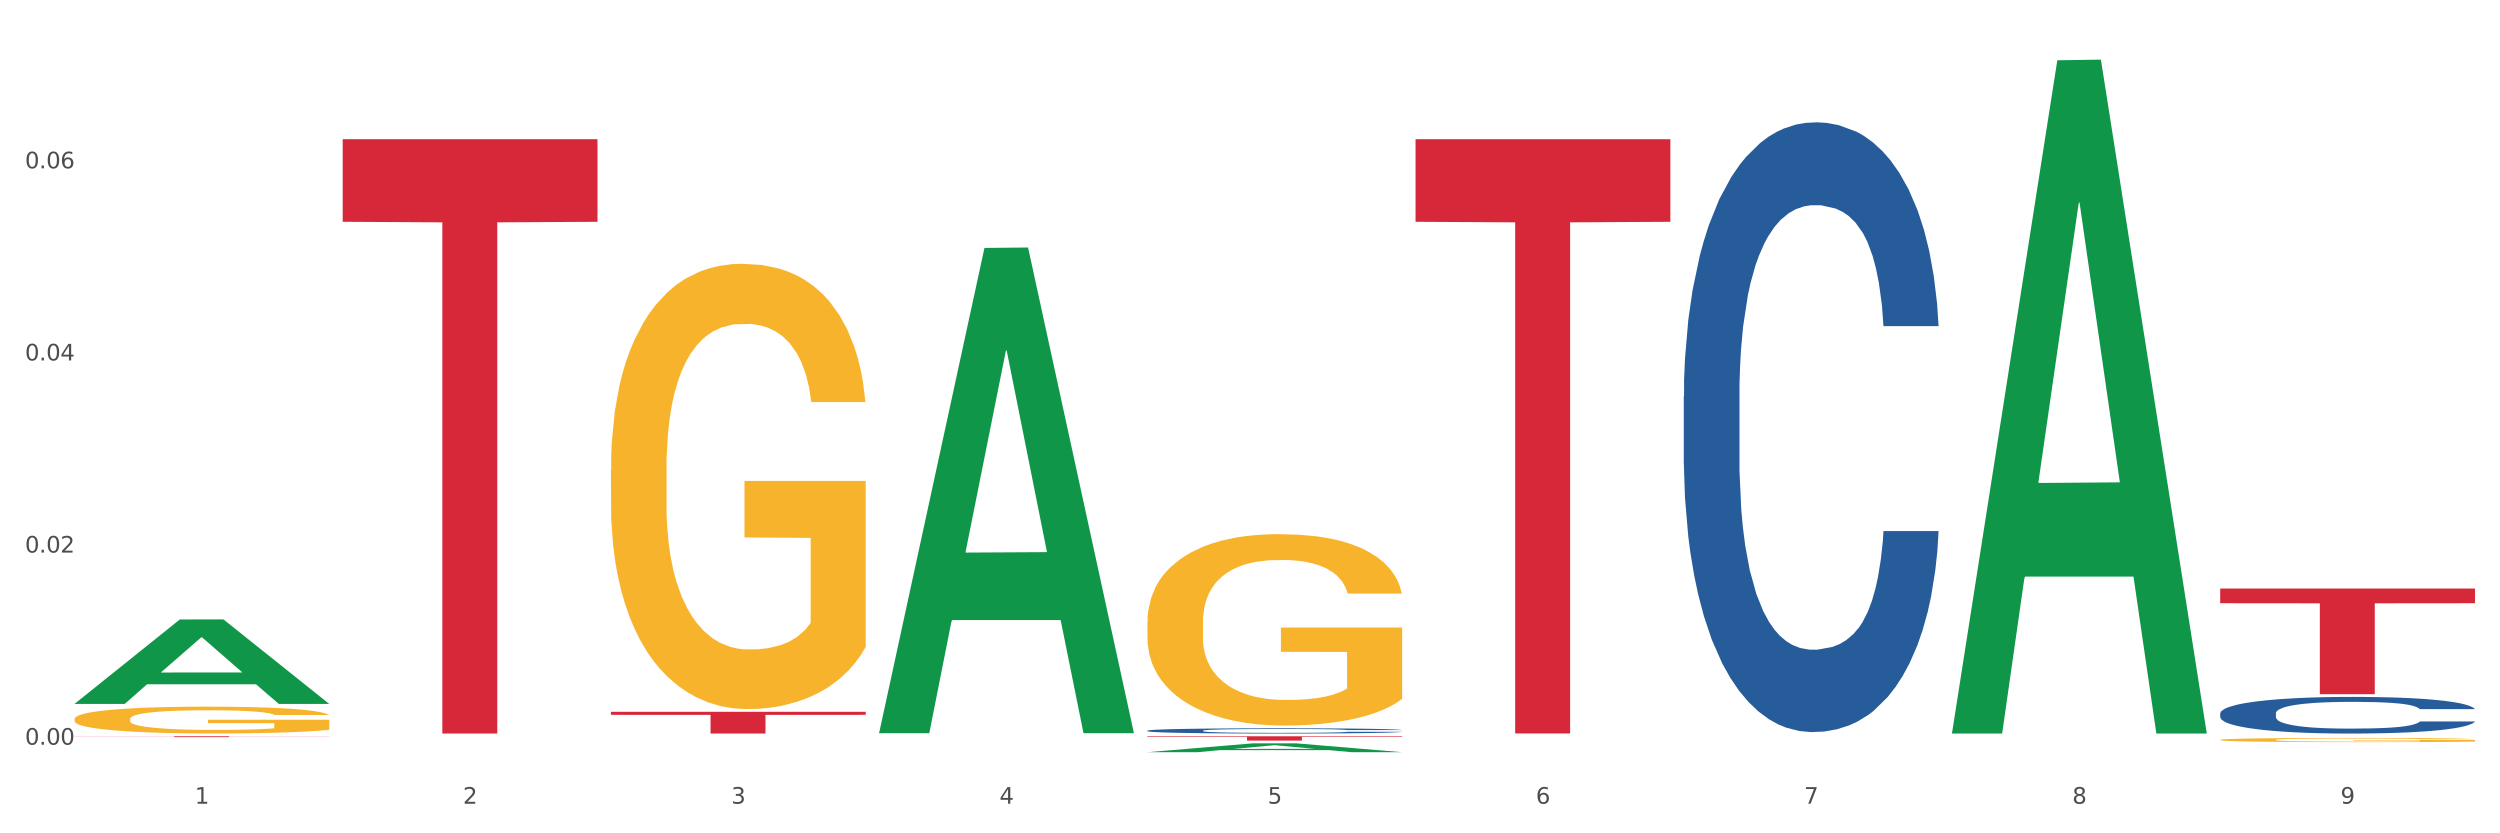 <?xml version="1.0" encoding="utf-8" standalone="no"?>
<!DOCTYPE svg PUBLIC "-//W3C//DTD SVG 1.1//EN"
  "http://www.w3.org/Graphics/SVG/1.1/DTD/svg11.dtd">
<svg xmlns:xlink="http://www.w3.org/1999/xlink" width="1080pt" height="360pt" viewBox="0 0 1080 360" xmlns="http://www.w3.org/2000/svg" version="1.1">
 <rect x="0" y="0" width="1080" height="360" fill="#333333" stroke="none"/>
 <defs>
  <style type="text/css">*{stroke-linejoin: round; stroke-linecap: butt}</style>
 </defs>
 <g id="figure_1">
  <g id="patch_1">
   <path d="M 0 360 
L 1080 360 
L 1080 0 
L 0 0 
z
" style="fill: #ffffff; stroke: #ffffff; stroke-linejoin: miter"/>
  </g>
  <g id="axes_1">
   <g id="matplotlib.axis_1">
    <g id="xtick_1">
     <g id="text_1">
      <!-- 1 -->
      <g style="fill: #4d4d4d" transform="translate(84.159 347.204) scale(0.096 -0.096)">
       <defs>
        <path id="DejaVuSans-31" d="M 794 531 
L 1825 531 
L 1825 4091 
L 703 3866 
L 703 4441 
L 1819 4666 
L 2450 4666 
L 2450 531 
L 3481 531 
L 3481 0 
L 794 0 
L 794 531 
z
" transform="scale(0.016)"/>
       </defs>
       <use xlink:href="#DejaVuSans-31"/>
      </g>
     </g>
    </g>
    <g id="xtick_2">
     <g id="text_2">
      <!-- 2 -->
      <g style="fill: #4d4d4d" transform="translate(200.027 347.204) scale(0.096 -0.096)">
       <defs>
        <path id="DejaVuSans-32" d="M 1228 531 
L 3431 531 
L 3431 0 
L 469 0 
L 469 531 
Q 828 903 1448 1529 
Q 2069 2156 2228 2338 
Q 2531 2678 2651 2914 
Q 2772 3150 2772 3378 
Q 2772 3750 2511 3984 
Q 2250 4219 1831 4219 
Q 1534 4219 1204 4116 
Q 875 4013 500 3803 
L 500 4441 
Q 881 4594 1212 4672 
Q 1544 4750 1819 4750 
Q 2544 4750 2975 4387 
Q 3406 4025 3406 3419 
Q 3406 3131 3298 2873 
Q 3191 2616 2906 2266 
Q 2828 2175 2409 1742 
Q 1991 1309 1228 531 
z
" transform="scale(0.016)"/>
       </defs>
       <use xlink:href="#DejaVuSans-32"/>
      </g>
     </g>
    </g>
    <g id="xtick_3">
     <g id="text_3">
      <!-- 3 -->
      <g style="fill: #4d4d4d" transform="translate(315.896 347.204) scale(0.096 -0.096)">
       <defs>
        <path id="DejaVuSans-33" d="M 2597 2516 
Q 3050 2419 3304 2112 
Q 3559 1806 3559 1356 
Q 3559 666 3084 287 
Q 2609 -91 1734 -91 
Q 1441 -91 1130 -33 
Q 819 25 488 141 
L 488 750 
Q 750 597 1062 519 
Q 1375 441 1716 441 
Q 2309 441 2620 675 
Q 2931 909 2931 1356 
Q 2931 1769 2642 2001 
Q 2353 2234 1838 2234 
L 1294 2234 
L 1294 2753 
L 1863 2753 
Q 2328 2753 2575 2939 
Q 2822 3125 2822 3475 
Q 2822 3834 2567 4026 
Q 2313 4219 1838 4219 
Q 1578 4219 1281 4162 
Q 984 4106 628 3988 
L 628 4550 
Q 988 4650 1302 4700 
Q 1616 4750 1894 4750 
Q 2613 4750 3031 4423 
Q 3450 4097 3450 3541 
Q 3450 3153 3228 2886 
Q 3006 2619 2597 2516 
z
" transform="scale(0.016)"/>
       </defs>
       <use xlink:href="#DejaVuSans-33"/>
      </g>
     </g>
    </g>
    <g id="xtick_4">
     <g id="text_4">
      <!-- 4 -->
      <g style="fill: #4d4d4d" transform="translate(431.765 347.204) scale(0.096 -0.096)">
       <defs>
        <path id="DejaVuSans-34" d="M 2419 4116 
L 825 1625 
L 2419 1625 
L 2419 4116 
z
M 2253 4666 
L 3047 4666 
L 3047 1625 
L 3713 1625 
L 3713 1100 
L 3047 1100 
L 3047 0 
L 2419 0 
L 2419 1100 
L 313 1100 
L 313 1709 
L 2253 4666 
z
" transform="scale(0.016)"/>
       </defs>
       <use xlink:href="#DejaVuSans-34"/>
      </g>
     </g>
    </g>
    <g id="xtick_5">
     <g id="text_5">
      <!-- 5 -->
      <g style="fill: #4d4d4d" transform="translate(547.634 347.204) scale(0.096 -0.096)">
       <defs>
        <path id="DejaVuSans-35" d="M 691 4666 
L 3169 4666 
L 3169 4134 
L 1269 4134 
L 1269 2991 
Q 1406 3038 1543 3061 
Q 1681 3084 1819 3084 
Q 2600 3084 3056 2656 
Q 3513 2228 3513 1497 
Q 3513 744 3044 326 
Q 2575 -91 1722 -91 
Q 1428 -91 1123 -41 
Q 819 9 494 109 
L 494 744 
Q 775 591 1075 516 
Q 1375 441 1709 441 
Q 2250 441 2565 725 
Q 2881 1009 2881 1497 
Q 2881 1984 2565 2268 
Q 2250 2553 1709 2553 
Q 1456 2553 1204 2497 
Q 953 2441 691 2322 
L 691 4666 
z
" transform="scale(0.016)"/>
       </defs>
       <use xlink:href="#DejaVuSans-35"/>
      </g>
     </g>
    </g>
    <g id="xtick_6">
     <g id="text_6">
      <!-- 6 -->
      <g style="fill: #4d4d4d" transform="translate(663.502 347.204) scale(0.096 -0.096)">
       <defs>
        <path id="DejaVuSans-36" d="M 2113 2584 
Q 1688 2584 1439 2293 
Q 1191 2003 1191 1497 
Q 1191 994 1439 701 
Q 1688 409 2113 409 
Q 2538 409 2786 701 
Q 3034 994 3034 1497 
Q 3034 2003 2786 2293 
Q 2538 2584 2113 2584 
z
M 3366 4563 
L 3366 3988 
Q 3128 4100 2886 4159 
Q 2644 4219 2406 4219 
Q 1781 4219 1451 3797 
Q 1122 3375 1075 2522 
Q 1259 2794 1537 2939 
Q 1816 3084 2150 3084 
Q 2853 3084 3261 2657 
Q 3669 2231 3669 1497 
Q 3669 778 3244 343 
Q 2819 -91 2113 -91 
Q 1303 -91 875 529 
Q 447 1150 447 2328 
Q 447 3434 972 4092 
Q 1497 4750 2381 4750 
Q 2619 4750 2861 4703 
Q 3103 4656 3366 4563 
z
" transform="scale(0.016)"/>
       </defs>
       <use xlink:href="#DejaVuSans-36"/>
      </g>
     </g>
    </g>
    <g id="xtick_7">
     <g id="text_7">
      <!-- 7 -->
      <g style="fill: #4d4d4d" transform="translate(779.371 347.204) scale(0.096 -0.096)">
       <defs>
        <path id="DejaVuSans-37" d="M 525 4666 
L 3525 4666 
L 3525 4397 
L 1831 0 
L 1172 0 
L 2766 4134 
L 525 4134 
L 525 4666 
z
" transform="scale(0.016)"/>
       </defs>
       <use xlink:href="#DejaVuSans-37"/>
      </g>
     </g>
    </g>
    <g id="xtick_8">
     <g id="text_8">
      <!-- 8 -->
      <g style="fill: #4d4d4d" transform="translate(895.24 347.204) scale(0.096 -0.096)">
       <defs>
        <path id="DejaVuSans-38" d="M 2034 2216 
Q 1584 2216 1326 1975 
Q 1069 1734 1069 1313 
Q 1069 891 1326 650 
Q 1584 409 2034 409 
Q 2484 409 2743 651 
Q 3003 894 3003 1313 
Q 3003 1734 2745 1975 
Q 2488 2216 2034 2216 
z
M 1403 2484 
Q 997 2584 770 2862 
Q 544 3141 544 3541 
Q 544 4100 942 4425 
Q 1341 4750 2034 4750 
Q 2731 4750 3128 4425 
Q 3525 4100 3525 3541 
Q 3525 3141 3298 2862 
Q 3072 2584 2669 2484 
Q 3125 2378 3379 2068 
Q 3634 1759 3634 1313 
Q 3634 634 3220 271 
Q 2806 -91 2034 -91 
Q 1263 -91 848 271 
Q 434 634 434 1313 
Q 434 1759 690 2068 
Q 947 2378 1403 2484 
z
M 1172 3481 
Q 1172 3119 1398 2916 
Q 1625 2713 2034 2713 
Q 2441 2713 2670 2916 
Q 2900 3119 2900 3481 
Q 2900 3844 2670 4047 
Q 2441 4250 2034 4250 
Q 1625 4250 1398 4047 
Q 1172 3844 1172 3481 
z
" transform="scale(0.016)"/>
       </defs>
       <use xlink:href="#DejaVuSans-38"/>
      </g>
     </g>
    </g>
    <g id="xtick_9">
     <g id="text_9">
      <!-- 9 -->
      <g style="fill: #4d4d4d" transform="translate(1011.108 347.204) scale(0.096 -0.096)">
       <defs>
        <path id="DejaVuSans-39" d="M 703 97 
L 703 672 
Q 941 559 1184 500 
Q 1428 441 1663 441 
Q 2288 441 2617 861 
Q 2947 1281 2994 2138 
Q 2813 1869 2534 1725 
Q 2256 1581 1919 1581 
Q 1219 1581 811 2004 
Q 403 2428 403 3163 
Q 403 3881 828 4315 
Q 1253 4750 1959 4750 
Q 2769 4750 3195 4129 
Q 3622 3509 3622 2328 
Q 3622 1225 3098 567 
Q 2575 -91 1691 -91 
Q 1453 -91 1209 -44 
Q 966 3 703 97 
z
M 1959 2075 
Q 2384 2075 2632 2365 
Q 2881 2656 2881 3163 
Q 2881 3666 2632 3958 
Q 2384 4250 1959 4250 
Q 1534 4250 1286 3958 
Q 1038 3666 1038 3163 
Q 1038 2656 1286 2365 
Q 1534 2075 1959 2075 
z
" transform="scale(0.016)"/>
       </defs>
       <use xlink:href="#DejaVuSans-39"/>
      </g>
     </g>
    </g>
    <g id="xtick_10"/>
    <g id="xtick_11"/>
    <g id="xtick_12"/>
    <g id="xtick_13"/>
    <g id="xtick_14"/>
    <g id="xtick_15"/>
    <g id="xtick_16"/>
    <g id="xtick_17"/>
   </g>
   <g id="matplotlib.axis_2">
    <g id="ytick_1">
     <g id="text_10">
      <!-- 0.00 -->
      <g style="fill: #4d4d4d" transform="translate(10.8 321.71) scale(0.096 -0.096)">
       <defs>
        <path id="DejaVuSans-30" d="M 2034 4250 
Q 1547 4250 1301 3770 
Q 1056 3291 1056 2328 
Q 1056 1369 1301 889 
Q 1547 409 2034 409 
Q 2525 409 2770 889 
Q 3016 1369 3016 2328 
Q 3016 3291 2770 3770 
Q 2525 4250 2034 4250 
z
M 2034 4750 
Q 2819 4750 3233 4129 
Q 3647 3509 3647 2328 
Q 3647 1150 3233 529 
Q 2819 -91 2034 -91 
Q 1250 -91 836 529 
Q 422 1150 422 2328 
Q 422 3509 836 4129 
Q 1250 4750 2034 4750 
z
" transform="scale(0.016)"/>
        <path id="DejaVuSans-2e" d="M 684 794 
L 1344 794 
L 1344 0 
L 684 0 
L 684 794 
z
" transform="scale(0.016)"/>
       </defs>
       <use xlink:href="#DejaVuSans-30"/>
       <use xlink:href="#DejaVuSans-2e" transform="translate(63.623 0)"/>
       <use xlink:href="#DejaVuSans-30" transform="translate(95.41 0)"/>
       <use xlink:href="#DejaVuSans-30" transform="translate(159.033 0)"/>
      </g>
     </g>
    </g>
    <g id="ytick_2">
     <g id="text_11">
      <!-- 0.02 -->
      <g style="fill: #4d4d4d" transform="translate(10.8 238.713) scale(0.096 -0.096)">
       <use xlink:href="#DejaVuSans-30"/>
       <use xlink:href="#DejaVuSans-2e" transform="translate(63.623 0)"/>
       <use xlink:href="#DejaVuSans-30" transform="translate(95.41 0)"/>
       <use xlink:href="#DejaVuSans-32" transform="translate(159.033 0)"/>
      </g>
     </g>
    </g>
    <g id="ytick_3">
     <g id="text_12">
      <!-- 0.04 -->
      <g style="fill: #4d4d4d" transform="translate(10.8 155.717) scale(0.096 -0.096)">
       <use xlink:href="#DejaVuSans-30"/>
       <use xlink:href="#DejaVuSans-2e" transform="translate(63.623 0)"/>
       <use xlink:href="#DejaVuSans-30" transform="translate(95.41 0)"/>
       <use xlink:href="#DejaVuSans-34" transform="translate(159.033 0)"/>
      </g>
     </g>
    </g>
    <g id="ytick_4">
     <g id="text_13">
      <!-- 0.06 -->
      <g style="fill: #4d4d4d" transform="translate(10.8 72.721) scale(0.096 -0.096)">
       <use xlink:href="#DejaVuSans-30"/>
       <use xlink:href="#DejaVuSans-2e" transform="translate(63.623 0)"/>
       <use xlink:href="#DejaVuSans-30" transform="translate(95.41 0)"/>
       <use xlink:href="#DejaVuSans-36" transform="translate(159.033 0)"/>
      </g>
     </g>
    </g>
    <g id="ytick_5"/>
    <g id="ytick_6"/>
    <g id="ytick_7"/>
    <g id="ytick_8"/>
   </g>
   <g id="PolyCollection_1">
    <path d="M 32.175 304.044 
L 32.288 304.01 
L 77.68 267.605 
L 96.518 267.571 
L 142.25 304.113 
L 120.462 304.113 
L 110.589 295.604 
L 63.722 295.604 
L 63.382 295.741 
L 53.85 304.113 
L 32.175 304.113 
L 32.175 304.044 
L 69.623 290.525 
L 104.689 290.491 
L 87.326 275.36 
L 87.099 275.291 
L 86.872 275.394 
L 69.51 290.491 
L 69.623 290.525 
L 32.175 304.044 
z
" clip-path="url(#p9d53acbf40)" style="fill: #109648"/>
    <path d="M 495.65 268.966 
L 495.78 268.89 
L 495.78 266.171 
L 496.04 263.83 
L 497.339 258.165 
L 499.289 253.483 
L 500.718 250.991 
L 502.148 248.951 
L 503.837 246.912 
L 505.917 244.797 
L 509.685 241.701 
L 512.025 240.115 
L 514.884 238.453 
L 520.082 236.037 
L 523.851 234.677 
L 527.75 233.544 
L 534.118 232.185 
L 538.276 231.581 
L 542.695 231.127 
L 548.023 230.825 
L 552.052 230.75 
L 560.889 230.976 
L 568.427 231.656 
L 572.066 232.185 
L 576.744 233.091 
L 579.214 233.695 
L 583.242 234.904 
L 587.401 236.49 
L 590.26 237.849 
L 594.549 240.417 
L 597.798 242.985 
L 600.787 246.157 
L 602.346 248.347 
L 603.516 250.386 
L 604.556 252.728 
L 605.595 256.428 
L 582.203 256.428 
L 581.293 253.785 
L 579.863 251.293 
L 577.784 248.876 
L 575.965 247.365 
L 572.846 245.477 
L 569.986 244.269 
L 566.997 243.363 
L 563.359 242.607 
L 560.499 242.23 
L 556.471 241.928 
L 548.543 242.003 
L 543.215 242.607 
L 539.576 243.363 
L 537.237 244.042 
L 535.157 244.797 
L 532.818 245.855 
L 530.089 247.441 
L 528.14 248.876 
L 526.19 250.688 
L 524.631 252.501 
L 523.201 254.616 
L 522.032 256.882 
L 521.122 259.223 
L 520.342 262.093 
L 519.692 266.851 
L 519.692 277.198 
L 519.952 279.539 
L 520.602 282.636 
L 521.382 284.977 
L 522.681 287.771 
L 523.851 289.66 
L 526.06 292.378 
L 528.529 294.644 
L 530.479 296.079 
L 532.428 297.288 
L 535.807 298.949 
L 539.576 300.309 
L 542.825 301.139 
L 547.244 301.895 
L 550.233 302.197 
L 552.832 302.348 
L 559.2 302.348 
L 563.748 302.121 
L 568.817 301.593 
L 572.716 300.913 
L 575.965 300.082 
L 579.603 298.723 
L 581.943 297.439 
L 581.943 281.654 
L 553.352 281.578 
L 553.352 271.08 
L 605.725 271.08 
L 605.725 301.895 
L 603.516 303.481 
L 601.047 304.916 
L 598.447 306.2 
L 594.549 307.786 
L 589.87 309.296 
L 585.711 310.354 
L 581.293 311.26 
L 576.094 312.091 
L 569.337 312.846 
L 565.178 313.148 
L 559.98 313.375 
L 553.871 313.45 
L 548.543 313.299 
L 543.345 312.921 
L 537.887 312.242 
L 532.558 311.26 
L 528.529 310.278 
L 524.501 309.07 
L 520.212 307.484 
L 516.833 305.973 
L 514.234 304.614 
L 511.375 302.877 
L 508.256 300.611 
L 505.917 298.572 
L 503.837 296.457 
L 501.628 293.738 
L 500.068 291.397 
L 498.509 288.451 
L 497.599 286.261 
L 496.56 282.862 
L 495.78 278.104 
L 495.65 268.966 
z
" clip-path="url(#p9d53acbf40)" style="fill: #f7b32b"/>
    <path d="M 959.125 319.633 
L 959.255 319.631 
L 959.255 319.571 
L 959.515 319.52 
L 960.814 319.395 
L 962.764 319.292 
L 964.193 319.237 
L 965.623 319.192 
L 967.312 319.147 
L 969.391 319.101 
L 973.16 319.032 
L 975.5 318.998 
L 978.359 318.961 
L 983.557 318.908 
L 987.326 318.878 
L 991.225 318.853 
L 997.593 318.823 
L 1001.751 318.81 
L 1006.17 318.8 
L 1011.498 318.793 
L 1015.527 318.791 
L 1024.364 318.796 
L 1031.902 318.811 
L 1035.541 318.823 
L 1040.219 318.843 
L 1042.688 318.856 
L 1046.717 318.883 
L 1050.876 318.918 
L 1053.735 318.948 
L 1058.024 319.004 
L 1061.273 319.061 
L 1064.262 319.131 
L 1065.821 319.179 
L 1066.991 319.224 
L 1068.03 319.275 
L 1069.07 319.357 
L 1045.677 319.357 
L 1044.768 319.298 
L 1043.338 319.244 
L 1041.259 319.19 
L 1039.439 319.157 
L 1036.32 319.116 
L 1033.461 319.089 
L 1030.472 319.069 
L 1026.833 319.052 
L 1023.974 319.044 
L 1019.946 319.037 
L 1012.018 319.039 
L 1006.69 319.052 
L 1003.051 319.069 
L 1000.712 319.084 
L 998.632 319.101 
L 996.293 319.124 
L 993.564 319.159 
L 991.614 319.19 
L 989.665 319.23 
L 988.106 319.27 
L 986.676 319.317 
L 985.506 319.367 
L 984.597 319.418 
L 983.817 319.481 
L 983.167 319.586 
L 983.167 319.814 
L 983.427 319.865 
L 984.077 319.933 
L 984.857 319.985 
L 986.156 320.046 
L 987.326 320.088 
L 989.535 320.148 
L 992.004 320.198 
L 993.954 320.229 
L 995.903 320.256 
L 999.282 320.292 
L 1003.051 320.322 
L 1006.3 320.341 
L 1010.718 320.357 
L 1013.708 320.364 
L 1016.307 320.367 
L 1022.675 320.367 
L 1027.223 320.362 
L 1032.292 320.351 
L 1036.19 320.336 
L 1039.439 320.317 
L 1043.078 320.288 
L 1045.418 320.259 
L 1045.418 319.912 
L 1016.827 319.91 
L 1016.827 319.679 
L 1069.2 319.679 
L 1069.2 320.357 
L 1066.991 320.392 
L 1064.521 320.424 
L 1061.922 320.452 
L 1058.024 320.487 
L 1053.345 320.52 
L 1049.186 320.544 
L 1044.768 320.563 
L 1039.569 320.582 
L 1032.811 320.598 
L 1028.653 320.605 
L 1023.454 320.61 
L 1017.346 320.612 
L 1012.018 320.608 
L 1006.82 320.6 
L 1001.361 320.585 
L 996.033 320.563 
L 992.004 320.542 
L 987.976 320.515 
L 983.687 320.48 
L 980.308 320.447 
L 977.709 320.417 
L 974.85 320.379 
L 971.731 320.329 
L 969.391 320.284 
L 967.312 320.238 
L 965.103 320.178 
L 963.543 320.126 
L 961.984 320.061 
L 961.074 320.013 
L 960.034 319.938 
L 959.255 319.834 
L 959.125 319.633 
z
" clip-path="url(#p9d53acbf40)" style="fill: #f7b32b"/>
    <path d="M 32.175 318.063 
L 142.25 318.063 
L 142.25 318.115 
L 98.951 318.115 
L 98.951 318.439 
L 75.214 318.439 
L 75.214 318.115 
L 32.175 318.115 
L 32.175 318.063 
L 32.175 318.063 
z
" clip-path="url(#p9d53acbf40)" style="fill: #d62839"/>
    <path d="M 148.044 60.132 
L 258.119 60.132 
L 258.119 95.813 
L 214.819 96.054 
L 214.819 316.893 
L 191.083 316.893 
L 191.083 96.054 
L 148.044 95.813 
L 148.044 60.373 
L 148.044 60.132 
z
" clip-path="url(#p9d53acbf40)" style="fill: #d62839"/>
    <path d="M 263.912 307.503 
L 373.988 307.503 
L 373.988 308.807 
L 330.688 308.816 
L 330.688 316.888 
L 306.951 316.888 
L 306.951 308.816 
L 263.912 308.807 
L 263.912 307.512 
L 263.912 307.503 
z
" clip-path="url(#p9d53acbf40)" style="fill: #d62839"/>
    <path d="M 495.65 318.063 
L 605.725 318.063 
L 605.725 318.325 
L 562.425 318.327 
L 562.425 319.951 
L 538.689 319.951 
L 538.689 318.327 
L 495.65 318.325 
L 495.65 318.064 
L 495.65 318.063 
z
" clip-path="url(#p9d53acbf40)" style="fill: #d62839"/>
    <path d="M 611.519 60.141 
L 721.594 60.141 
L 721.594 95.814 
L 678.294 96.055 
L 678.294 316.844 
L 654.557 316.844 
L 654.557 96.055 
L 611.519 95.814 
L 611.519 60.382 
L 611.519 60.141 
z
" clip-path="url(#p9d53acbf40)" style="fill: #d62839"/>
    <path d="M 959.125 254.248 
L 1069.2 254.248 
L 1069.2 260.591 
L 1025.9 260.634 
L 1025.9 299.891 
L 1002.164 299.891 
L 1002.164 260.634 
L 959.125 260.591 
L 959.125 254.291 
L 959.125 254.248 
z
" clip-path="url(#p9d53acbf40)" style="fill: #d62839"/>
    <path d="M 959.125 308.174 
L 959.255 308.16 
L 959.255 307.755 
L 959.645 307.205 
L 961.076 306.193 
L 962.898 305.427 
L 966.021 304.53 
L 967.712 304.154 
L 969.924 303.735 
L 974.478 303.055 
L 979.683 302.477 
L 983.326 302.159 
L 986.058 301.956 
L 992.173 301.595 
L 995.686 301.436 
L 999.33 301.306 
L 1002.452 301.219 
L 1007.657 301.118 
L 1011.82 301.074 
L 1016.635 301.06 
L 1020.668 301.074 
L 1026.003 301.132 
L 1033.809 301.306 
L 1036.802 301.407 
L 1040.835 301.58 
L 1044.999 301.812 
L 1048.382 302.043 
L 1052.285 302.376 
L 1056.319 302.81 
L 1060.222 303.359 
L 1062.955 303.865 
L 1065.167 304.4 
L 1067.118 305.051 
L 1068.549 305.759 
L 1069.2 306.352 
L 1045.389 306.352 
L 1044.739 305.817 
L 1043.438 305.239 
L 1042.137 304.848 
L 1040.705 304.53 
L 1038.493 304.169 
L 1036.542 303.937 
L 1033.289 303.663 
L 1030.296 303.489 
L 1027.824 303.388 
L 1024.832 303.301 
L 1018.456 303.214 
L 1013.902 303.214 
L 1011.04 303.243 
L 1007.527 303.316 
L 1004.534 303.417 
L 1001.021 303.59 
L 998.289 303.778 
L 995.556 304.024 
L 993.995 304.198 
L 991.653 304.516 
L 990.092 304.776 
L 988.01 305.224 
L 986.839 305.542 
L 984.757 306.367 
L 983.846 306.974 
L 983.456 307.393 
L 983.196 307.856 
L 983.196 310.112 
L 983.976 311.124 
L 984.627 311.558 
L 985.668 312.049 
L 987.619 312.686 
L 990.482 313.307 
L 993.474 313.756 
L 995.947 314.03 
L 998.289 314.233 
L 1000.631 314.392 
L 1003.493 314.536 
L 1005.835 314.623 
L 1009.348 314.71 
L 1013.512 314.753 
L 1016.765 314.753 
L 1023.4 314.681 
L 1026.393 314.609 
L 1029.255 314.508 
L 1032.378 314.349 
L 1034.85 314.175 
L 1036.282 314.045 
L 1038.624 313.77 
L 1040.445 313.481 
L 1042.006 313.148 
L 1043.047 312.859 
L 1044.218 312.425 
L 1045.129 311.934 
L 1045.389 311.673 
L 1069.2 311.673 
L 1068.68 312.194 
L 1067.769 312.7 
L 1065.947 313.38 
L 1064.516 313.77 
L 1062.304 314.247 
L 1059.962 314.652 
L 1056.709 315.1 
L 1053.717 315.433 
L 1050.594 315.722 
L 1047.211 315.982 
L 1041.096 316.344 
L 1038.884 316.445 
L 1034.2 316.619 
L 1030.557 316.72 
L 1025.222 316.821 
L 1019.757 316.879 
L 1014.032 316.893 
L 1008.958 316.865 
L 1003.363 316.778 
L 999.85 316.691 
L 995.947 316.561 
L 991.393 316.358 
L 987.099 316.113 
L 983.065 315.823 
L 979.292 315.491 
L 975.779 315.115 
L 971.225 314.493 
L 967.842 313.886 
L 965.37 313.322 
L 963.679 312.845 
L 961.987 312.237 
L 961.076 311.818 
L 959.645 310.806 
L 959.125 309.866 
L 959.125 308.174 
z
" clip-path="url(#p9d53acbf40)" style="fill: #255c99"/>
    <path d="M 727.387 171.2 
L 727.517 170.959 
L 727.517 164.223 
L 727.908 155.082 
L 729.339 138.242 
L 731.161 125.491 
L 734.283 110.576 
L 735.975 104.321 
L 738.187 97.344 
L 742.741 86.037 
L 747.945 76.414 
L 751.588 71.122 
L 754.321 67.754 
L 760.436 61.739 
L 763.949 59.093 
L 767.592 56.928 
L 770.715 55.484 
L 775.919 53.8 
L 780.083 53.079 
L 784.897 52.838 
L 788.931 53.079 
L 794.265 54.041 
L 802.072 56.928 
L 805.065 58.612 
L 809.098 61.499 
L 813.262 65.348 
L 816.645 69.197 
L 820.548 74.73 
L 824.581 81.947 
L 828.485 91.089 
L 831.217 99.509 
L 833.429 108.41 
L 835.381 119.236 
L 836.812 131.024 
L 837.463 140.888 
L 813.652 140.888 
L 813.001 131.987 
L 811.7 122.364 
L 810.399 115.868 
L 808.968 110.576 
L 806.756 104.561 
L 804.804 100.712 
L 801.551 96.141 
L 798.559 93.254 
L 796.087 91.57 
L 793.094 90.127 
L 786.719 88.683 
L 782.165 88.683 
L 779.302 89.165 
L 775.789 90.367 
L 772.797 92.051 
L 769.284 94.938 
L 766.551 98.066 
L 763.819 102.156 
L 762.257 105.042 
L 759.915 110.335 
L 758.354 114.665 
L 756.272 122.123 
L 755.101 127.416 
L 753.019 141.128 
L 752.109 151.232 
L 751.718 158.209 
L 751.458 165.907 
L 751.458 203.437 
L 752.239 220.277 
L 752.889 227.494 
L 753.93 235.674 
L 755.882 246.259 
L 758.744 256.604 
L 761.737 264.061 
L 764.209 268.632 
L 766.551 272 
L 768.893 274.646 
L 771.756 277.052 
L 774.098 278.496 
L 777.611 279.939 
L 781.774 280.661 
L 785.027 280.661 
L 791.663 279.458 
L 794.656 278.255 
L 797.518 276.571 
L 800.641 273.925 
L 803.113 271.038 
L 804.544 268.873 
L 806.886 264.302 
L 808.708 259.49 
L 810.269 253.957 
L 811.31 249.146 
L 812.481 241.929 
L 813.392 233.749 
L 813.652 229.419 
L 837.463 229.419 
L 836.942 238.079 
L 836.031 246.499 
L 834.21 257.806 
L 832.779 264.302 
L 830.567 272.241 
L 828.225 278.977 
L 824.972 286.435 
L 821.979 291.968 
L 818.856 296.779 
L 815.474 301.11 
L 809.358 307.124 
L 807.146 308.808 
L 802.462 311.695 
L 798.819 313.379 
L 793.485 315.063 
L 788.02 316.025 
L 782.295 316.266 
L 777.22 315.784 
L 771.626 314.341 
L 768.113 312.898 
L 764.209 310.732 
L 759.655 307.364 
L 755.362 303.275 
L 751.328 298.463 
L 747.555 292.93 
L 744.042 286.675 
L 739.488 276.331 
L 736.105 266.226 
L 733.633 256.844 
L 731.941 248.905 
L 730.25 238.801 
L 729.339 231.824 
L 727.908 214.984 
L 727.387 199.347 
L 727.387 171.2 
z
" clip-path="url(#p9d53acbf40)" style="fill: #255c99"/>
    <path d="M 263.912 202.847 
L 264.042 202.671 
L 264.042 196.346 
L 264.302 190.899 
L 265.602 177.722 
L 267.551 166.828 
L 268.981 161.03 
L 270.41 156.286 
L 272.1 151.542 
L 274.179 146.623 
L 277.948 139.419 
L 280.287 135.73 
L 283.146 131.864 
L 288.345 126.242 
L 292.114 123.079 
L 296.012 120.444 
L 302.38 117.281 
L 306.539 115.875 
L 310.958 114.821 
L 316.286 114.119 
L 320.315 113.943 
L 329.152 114.47 
L 336.689 116.051 
L 340.328 117.281 
L 345.007 119.389 
L 347.476 120.795 
L 351.505 123.606 
L 355.663 127.296 
L 358.523 130.459 
L 362.811 136.432 
L 366.06 142.406 
L 369.049 149.785 
L 370.609 154.881 
L 371.778 159.625 
L 372.818 165.071 
L 373.858 173.681 
L 350.465 173.681 
L 349.555 167.531 
L 348.126 161.733 
L 346.047 156.111 
L 344.227 152.597 
L 341.108 148.204 
L 338.249 145.393 
L 335.26 143.285 
L 331.621 141.528 
L 328.762 140.649 
L 324.733 139.946 
L 316.806 140.122 
L 311.477 141.528 
L 307.839 143.285 
L 305.499 144.866 
L 303.42 146.623 
L 301.081 149.083 
L 298.352 152.772 
L 296.402 156.111 
L 294.453 160.327 
L 292.893 164.544 
L 291.464 169.464 
L 290.294 174.735 
L 289.384 180.181 
L 288.605 186.858 
L 287.955 197.927 
L 287.955 221.998 
L 288.215 227.445 
L 288.865 234.648 
L 289.644 240.095 
L 290.944 246.596 
L 292.114 250.988 
L 294.323 257.313 
L 296.792 262.584 
L 298.741 265.923 
L 300.691 268.734 
L 304.07 272.599 
L 307.839 275.762 
L 311.088 277.695 
L 315.506 279.452 
L 318.495 280.154 
L 321.094 280.506 
L 327.462 280.506 
L 332.011 279.979 
L 337.079 278.749 
L 340.978 277.167 
L 344.227 275.235 
L 347.866 272.072 
L 350.205 269.085 
L 350.205 232.364 
L 321.614 232.188 
L 321.614 207.766 
L 373.988 207.766 
L 373.988 279.452 
L 371.778 283.141 
L 369.309 286.479 
L 366.71 289.466 
L 362.811 293.156 
L 358.133 296.67 
L 353.974 299.13 
L 349.555 301.238 
L 344.357 303.171 
L 337.599 304.928 
L 333.44 305.631 
L 328.242 306.158 
L 322.134 306.334 
L 316.806 305.982 
L 311.607 305.104 
L 306.149 303.522 
L 300.821 301.238 
L 296.792 298.954 
L 292.763 296.143 
L 288.475 292.453 
L 285.096 288.939 
L 282.497 285.777 
L 279.637 281.736 
L 276.518 276.465 
L 274.179 271.721 
L 272.1 266.801 
L 269.891 260.476 
L 268.331 255.029 
L 266.772 248.177 
L 265.862 243.082 
L 264.822 235.175 
L 264.042 224.106 
L 263.912 202.847 
z
" clip-path="url(#p9d53acbf40)" style="fill: #f7b32b"/>
    <path d="M 495.65 315.641 
L 495.78 315.639 
L 495.78 315.581 
L 496.17 315.502 
L 497.602 315.357 
L 499.423 315.246 
L 502.546 315.118 
L 504.237 315.064 
L 506.449 315.003 
L 511.003 314.906 
L 516.208 314.823 
L 519.851 314.777 
L 522.583 314.748 
L 528.698 314.696 
L 532.212 314.673 
L 535.855 314.655 
L 538.977 314.642 
L 544.182 314.628 
L 548.345 314.621 
L 553.16 314.619 
L 557.193 314.621 
L 562.528 314.63 
L 570.335 314.655 
L 573.327 314.669 
L 577.361 314.694 
L 581.524 314.727 
L 584.907 314.76 
L 588.81 314.808 
L 592.844 314.871 
L 596.747 314.949 
L 599.48 315.022 
L 601.692 315.099 
L 603.643 315.192 
L 605.075 315.294 
L 605.725 315.379 
L 581.915 315.379 
L 581.264 315.303 
L 579.963 315.219 
L 578.662 315.163 
L 577.23 315.118 
L 575.019 315.066 
L 573.067 315.033 
L 569.814 314.993 
L 566.821 314.968 
L 564.349 314.954 
L 561.357 314.941 
L 554.981 314.929 
L 550.427 314.929 
L 547.565 314.933 
L 544.052 314.943 
L 541.059 314.958 
L 537.546 314.983 
L 534.814 315.01 
L 532.081 315.045 
L 530.52 315.07 
L 528.178 315.116 
L 526.617 315.153 
L 524.535 315.217 
L 523.364 315.263 
L 521.282 315.381 
L 520.371 315.469 
L 519.981 315.529 
L 519.721 315.595 
L 519.721 315.919 
L 520.501 316.065 
L 521.152 316.127 
L 522.193 316.198 
L 524.145 316.289 
L 527.007 316.378 
L 530 316.443 
L 532.472 316.482 
L 534.814 316.511 
L 537.156 316.534 
L 540.018 316.555 
L 542.36 316.567 
L 545.873 316.58 
L 550.037 316.586 
L 553.29 316.586 
L 559.925 316.576 
L 562.918 316.565 
L 565.781 316.551 
L 568.903 316.528 
L 571.375 316.503 
L 572.807 316.484 
L 575.149 316.445 
L 576.97 316.403 
L 578.532 316.356 
L 579.573 316.314 
L 580.744 316.252 
L 581.654 316.181 
L 581.915 316.144 
L 605.725 316.144 
L 605.205 316.218 
L 604.294 316.291 
L 602.472 316.389 
L 601.041 316.445 
L 598.829 316.513 
L 596.487 316.572 
L 593.234 316.636 
L 590.242 316.684 
L 587.119 316.725 
L 583.736 316.763 
L 577.621 316.815 
L 575.409 316.829 
L 570.725 316.854 
L 567.082 316.869 
L 561.747 316.883 
L 556.282 316.891 
L 550.557 316.893 
L 545.483 316.889 
L 539.888 316.877 
L 536.375 316.864 
L 532.472 316.846 
L 527.918 316.817 
L 523.624 316.781 
L 519.591 316.74 
L 515.817 316.692 
L 512.304 316.638 
L 507.75 316.549 
L 504.367 316.461 
L 501.895 316.38 
L 500.204 316.312 
L 498.512 316.225 
L 497.602 316.164 
L 496.17 316.019 
L 495.65 315.884 
L 495.65 315.641 
z
" clip-path="url(#p9d53acbf40)" style="fill: #255c99"/>
    <path d="M 32.175 310.636 
L 32.305 310.625 
L 32.305 310.244 
L 32.565 309.916 
L 33.864 309.123 
L 35.814 308.467 
L 37.243 308.118 
L 38.673 307.832 
L 40.362 307.546 
L 42.442 307.25 
L 46.211 306.816 
L 48.55 306.594 
L 51.409 306.361 
L 56.607 306.023 
L 60.376 305.832 
L 64.275 305.674 
L 70.643 305.483 
L 74.802 305.399 
L 79.22 305.335 
L 84.548 305.293 
L 88.577 305.282 
L 97.414 305.314 
L 104.952 305.409 
L 108.591 305.483 
L 113.269 305.61 
L 115.739 305.695 
L 119.767 305.864 
L 123.926 306.086 
L 126.785 306.277 
L 131.074 306.636 
L 134.323 306.996 
L 137.312 307.44 
L 138.871 307.747 
L 140.041 308.033 
L 141.081 308.361 
L 142.12 308.879 
L 118.728 308.879 
L 117.818 308.509 
L 116.388 308.16 
L 114.309 307.821 
L 112.49 307.61 
L 109.371 307.345 
L 106.512 307.176 
L 103.522 307.049 
L 99.884 306.943 
L 97.025 306.89 
L 92.996 306.848 
L 85.068 306.859 
L 79.74 306.943 
L 76.101 307.049 
L 73.762 307.144 
L 71.683 307.25 
L 69.343 307.398 
L 66.614 307.62 
L 64.665 307.821 
L 62.715 308.075 
L 61.156 308.329 
L 59.726 308.625 
L 58.557 308.943 
L 57.647 309.271 
L 56.867 309.673 
L 56.217 310.339 
L 56.217 311.789 
L 56.477 312.117 
L 57.127 312.551 
L 57.907 312.879 
L 59.206 313.27 
L 60.376 313.534 
L 62.585 313.915 
L 65.055 314.233 
L 67.004 314.434 
L 68.953 314.603 
L 72.332 314.836 
L 76.101 315.026 
L 79.35 315.143 
L 83.769 315.248 
L 86.758 315.291 
L 89.357 315.312 
L 95.725 315.312 
L 100.274 315.28 
L 105.342 315.206 
L 109.241 315.111 
L 112.49 314.995 
L 116.129 314.804 
L 118.468 314.624 
L 118.468 312.413 
L 89.877 312.402 
L 89.877 310.932 
L 142.25 310.932 
L 142.25 315.248 
L 140.041 315.471 
L 137.572 315.672 
L 134.973 315.852 
L 131.074 316.074 
L 126.395 316.285 
L 122.237 316.433 
L 117.818 316.56 
L 112.62 316.677 
L 105.862 316.783 
L 101.703 316.825 
L 96.505 316.857 
L 90.397 316.867 
L 85.068 316.846 
L 79.87 316.793 
L 74.412 316.698 
L 69.083 316.56 
L 65.055 316.423 
L 61.026 316.254 
L 56.737 316.031 
L 53.358 315.82 
L 50.759 315.629 
L 47.9 315.386 
L 44.781 315.069 
L 42.442 314.783 
L 40.362 314.487 
L 38.153 314.106 
L 36.594 313.778 
L 35.034 313.365 
L 34.124 313.058 
L 33.085 312.582 
L 32.305 311.916 
L 32.175 310.636 
z
" clip-path="url(#p9d53acbf40)" style="fill: #f7b32b"/>
    <path d="M 379.781 316.337 
L 379.895 316.14 
L 425.286 107.112 
L 444.124 106.915 
L 489.856 316.731 
L 468.068 316.731 
L 458.196 267.872 
L 411.328 267.872 
L 410.988 268.66 
L 401.456 316.731 
L 379.781 316.731 
L 379.781 316.337 
L 417.229 238.715 
L 452.295 238.518 
L 434.932 151.636 
L 434.705 151.242 
L 434.478 151.833 
L 417.116 238.518 
L 417.229 238.715 
L 379.781 316.337 
z
" clip-path="url(#p9d53acbf40)" style="fill: #109648"/>
    <path d="M 495.65 324.942 
L 495.763 324.939 
L 541.155 321.124 
L 559.993 321.121 
L 605.725 324.95 
L 583.937 324.95 
L 574.064 324.058 
L 527.197 324.058 
L 526.857 324.072 
L 517.324 324.95 
L 495.65 324.95 
L 495.65 324.942 
L 533.098 323.526 
L 568.163 323.522 
L 550.801 321.937 
L 550.574 321.929 
L 550.347 321.94 
L 532.985 323.522 
L 533.098 323.526 
L 495.65 324.942 
z
" clip-path="url(#p9d53acbf40)" style="fill: #109648"/>
    <path d="M 843.256 316.347 
L 843.369 316.073 
L 888.761 26.033 
L 907.599 25.759 
L 953.331 316.893 
L 931.543 316.893 
L 921.67 249.099 
L 874.803 249.099 
L 874.463 250.192 
L 864.931 316.893 
L 843.256 316.893 
L 843.256 316.347 
L 880.704 208.641 
L 915.77 208.367 
L 898.407 87.813 
L 898.18 87.267 
L 897.953 88.087 
L 880.591 208.367 
L 880.704 208.641 
L 843.256 316.347 
z
" clip-path="url(#p9d53acbf40)" style="fill: #109648"/>
   </g>
  </g>
 </g>
 <defs>
  <clipPath id="p9d53acbf40">
   <rect x="32.175" y="10.8" width="1037.025" height="329.109"/>
  </clipPath>
 </defs>
</svg>
